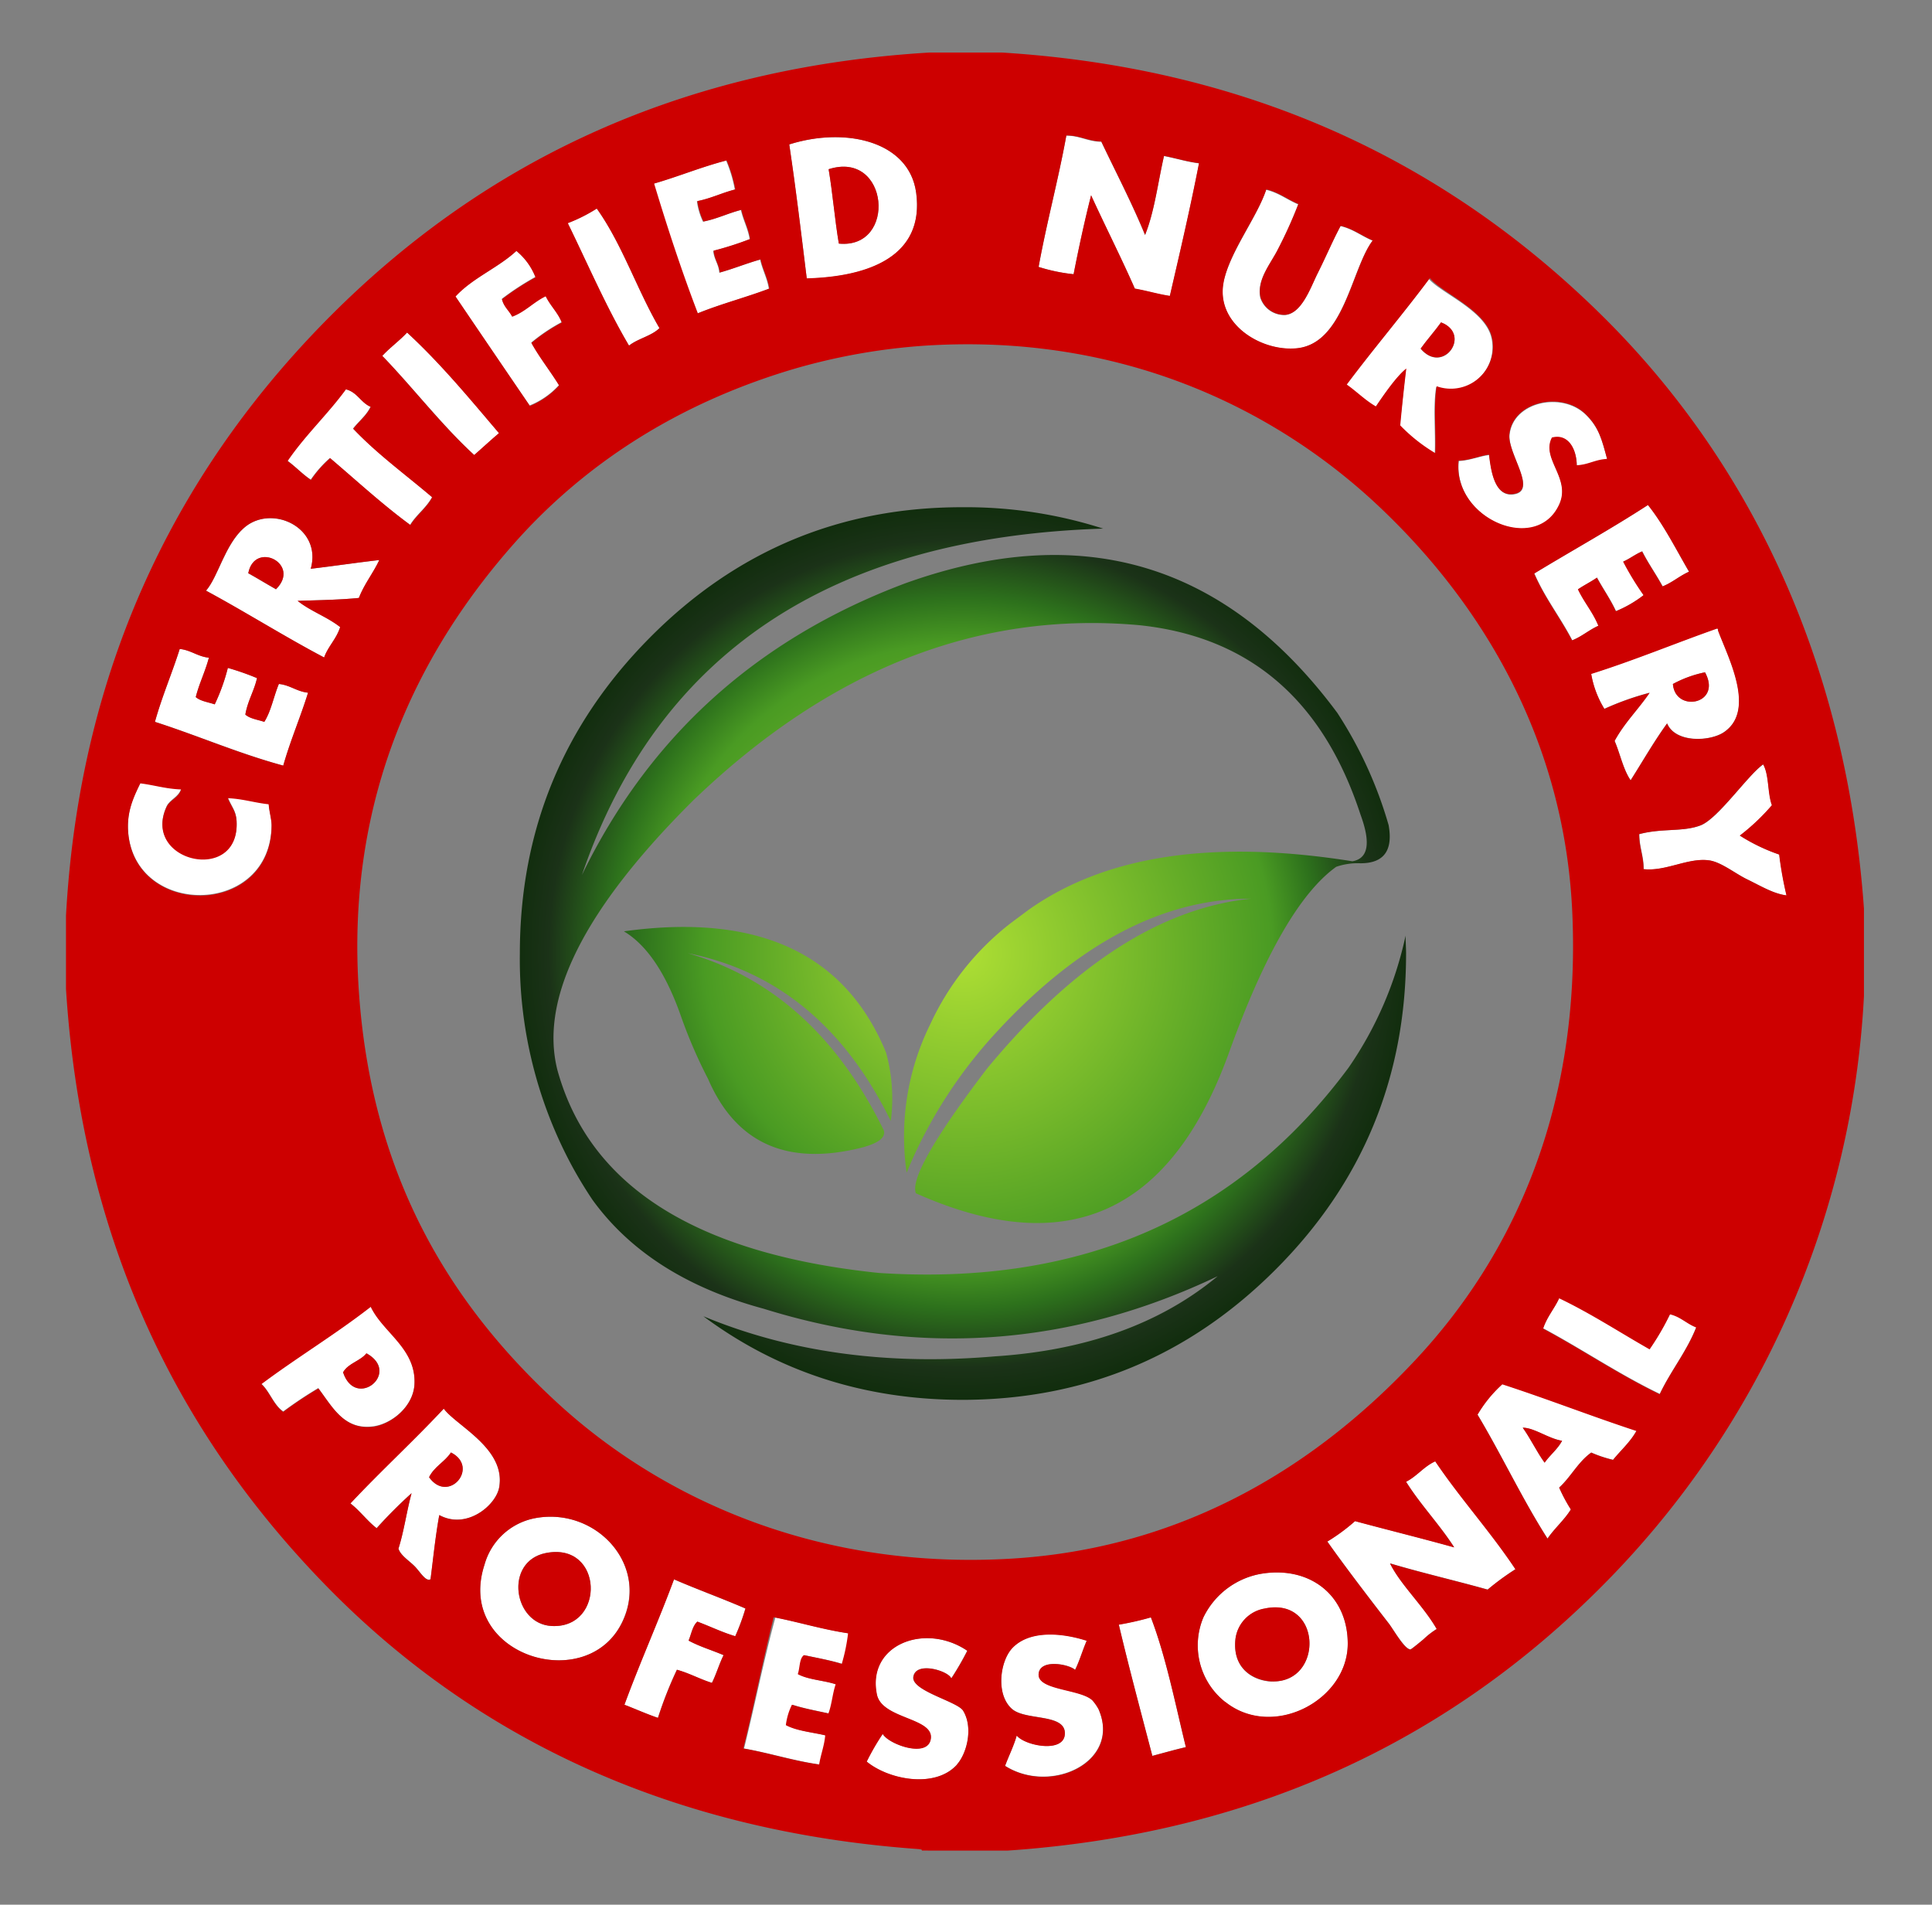 <svg id="Layer_1" data-name="Layer 1" xmlns="http://www.w3.org/2000/svg" xmlns:xlink="http://www.w3.org/1999/xlink" viewBox="0 0 317.98 313.48"><rect x="0" y="0" width="317.98" height="313.48" fill="#808080" stroke="none"/><defs><style>.cls-1{fill:#fff;}.cls-2{fill:#cd0000;}.cls-3,.cls-4{fill-rule:evenodd;}.cls-3{fill:url(#radial-gradient);}.cls-4{fill:url(#radial-gradient-2);}</style><radialGradient id="radial-gradient" cx="158.46" cy="156.89" r="74.95" gradientUnits="userSpaceOnUse"><stop offset="0" stop-color="#aedf34"/><stop offset="0.68" stop-color="#4a9b23"/><stop offset="0.78" stop-color="#2d711c"/><stop offset="0.91" stop-color="#1b3218"/><stop offset="1" stop-color="#0e2c0a"/></radialGradient><radialGradient id="radial-gradient-2" cx="158.6" cy="156.99" r="74.83" gradientUnits="userSpaceOnUse"><stop offset="0" stop-color="#aedf34"/><stop offset="0.57" stop-color="#4a9b23"/><stop offset="0.72" stop-color="#2d711c"/><stop offset="0.91" stop-color="#1b3218"/><stop offset="1" stop-color="#0e2c0a"/></radialGradient></defs><path class="cls-1" d="M179.58,32.17c2.36,5.16,4.9,10.14,7.2,15.36,2,.34,3.74.9,5.76,1.2,1.67-7.21,3.35-14.41,4.8-21.84-2.06-.26-3.81-.83-5.76-1.2-1,4.35-1.57,9.15-3.12,13-2.19-5.33-4.78-10.26-7.2-15.36-2.2,0-3.5-1-5.76-1-1.34,7.38-3.22,14.22-4.56,21.6a28.88,28.88,0,0,0,5.76,1.2C177.55,40.71,178.51,36.38,179.58,32.17Z"/><path class="cls-1" d="M150.78,31.69c-1.16-8.42-11.55-10.86-20.88-7.92,1.06,7.26,2,14.69,2.88,22.08C143,45.57,152.22,42.19,150.78,31.69Zm-12.72,8.4c-.66-4-1-8.27-1.68-12.24C146.35,24.65,147.66,41.05,138.06,40.09Z"/><path class="cls-1" d="M126.54,47.53c-.29-1.79-1.06-3.1-1.44-4.8-2.31.65-4.41,1.52-6.72,2.16-.1-1.42-.86-2.18-1-3.6a52.65,52.65,0,0,0,6-1.92c-.29-1.79-1.06-3.1-1.44-4.8-2.17.55-4,1.48-6.24,1.92a11.23,11.23,0,0,1-1-3.36c2.27-.44,4.07-1.37,6.24-1.92a22.63,22.63,0,0,0-1.44-4.8c-4.19,1.09-7.91,2.65-12,3.84,2.23,7.29,4.56,14.48,7.2,21.36C118.51,50.06,122.71,49,126.54,47.53Z"/><path class="cls-2" d="M136.38,27.85c.67,4,1,8.26,1.68,12.24C147.66,41.05,146.35,24.65,136.38,27.85Z"/><path class="cls-1" d="M213.18,57.37c8-.57,9.19-13.11,12.72-17.76-1.81-.75-3.2-1.91-5.28-2.4-1.35,2.52-2.33,4.88-3.84,7.92-1.13,2.29-2.57,6.5-5.28,6.72A4.12,4.12,0,0,1,207.42,49c-.61-2.95,1.66-5.5,2.88-7.92a73.69,73.69,0,0,0,3.36-7.44c-1.81-.75-3.2-1.91-5.28-2.4-1.47,4.53-5.91,10.14-7,15.12C200,53.17,207.36,57.79,213.18,57.37Z"/><path class="cls-1" d="M108.54,54c-3.69-6.31-6.15-13.85-10.32-19.68a26.24,26.24,0,0,1-4.8,2.4c3.31,6.77,6.34,13.83,10.08,20.16C105,55.72,107.2,55.32,108.54,54Z"/><path class="cls-1" d="M92,63.37c-1.47-2.37-3.19-4.49-4.56-7a29.09,29.09,0,0,1,5-3.36c-.67-1.65-1.89-2.75-2.64-4.32-2,1-3.36,2.56-5.52,3.36-.52-1-1.4-1.64-1.68-2.88a44.77,44.77,0,0,1,5.52-3.6A10.6,10.6,0,0,0,85,41.29c-3,2.79-7.23,4.45-10.08,7.44q6.09,9,12.24,18A13.2,13.2,0,0,0,92,63.37Z"/><path class="cls-1" d="M226.38,67c1.47-2.13,3.47-5,5-6.24-.34,3.11-.67,6.21-1,9.36a27.37,27.37,0,0,0,5.76,4.56c.15-3.6-.31-7.83.24-11a6.93,6.93,0,0,0,9.12-7.92c-.89-4.62-8.25-7.45-10.32-9.84-4.45,6-9.23,11.57-13.68,17.52C223.23,64.53,224.63,65.92,226.38,67Zm10.8-13.92c5.1,2,.34,8.69-3.36,4.32C234.89,55.88,236.11,54.55,237.18,53.05Z"/><path class="cls-2" d="M237.18,53.05c-1.07,1.5-2.29,2.83-3.36,4.32C237.52,61.74,242.28,55,237.18,53.05Z"/><path class="cls-1" d="M78.06,74.89c1.37-1.19,2.69-2.43,4.08-3.6C77.29,65.58,72.52,59.8,67,54.73c-1.28,1.37-2.83,2.46-4.08,3.84C68.1,63.9,72.61,69.87,78.06,74.89Z"/><path class="cls-1" d="M54.3,75.37c4.36,3.73,8.55,7.61,13.2,11,1-1.67,2.65-2.79,3.6-4.56-4.35-3.73-9-7.12-13-11.28.94-1.22,2.18-2.14,2.88-3.6-1.63-.69-2.21-2.42-4.08-2.88-3,4.11-6.7,7.54-9.6,11.76,1.35,1,2.45,2.19,3.84,3.12A19.23,19.23,0,0,1,54.3,75.37Z"/><path class="cls-1" d="M248.46,71.53c-.35,3.19,4.67,9.23.72,9.84-3.27.51-3.78-4.14-4.08-6.48-1.78.23-3.12.89-5,1-1,9.49,12.81,15.46,16.56,7.2,2-4.36-3-7.53-1.2-11,2.67-.72,4,1.87,4.08,4.56,1.92-.08,3-.95,5-1-.89-3.32-1.39-5.32-3.6-7.44C257,64.43,249.05,66.14,248.46,71.53Z"/><path class="cls-1" d="M258.78,105.37c1.6-.63,2.77-1.71,4.32-2.4-.89-2.22-2.37-3.87-3.36-6,1-.68,2.12-1.23,3.12-1.92,1,1.87,2.21,3.56,3.12,5.52a19.43,19.43,0,0,0,4.56-2.64,48.29,48.29,0,0,1-3.36-5.52c1.1-.49,2-1.21,3.12-1.68,1,2,2.29,3.8,3.36,5.76,1.6-.63,2.77-1.71,4.32-2.4-2.17-3.75-4.14-7.7-6.72-11-6.06,3.94-12.5,7.5-18.72,11.28C254.26,98.37,256.82,101.57,258.78,105.37Z"/><path class="cls-1" d="M56,103.21c-2.08-1.68-4.89-2.63-7-4.32,3.41-.11,6.87-.16,10.08-.48.89-2.31,2.33-4.07,3.36-6.24-3.81.43-7.5,1-11.28,1.44,1.88-6.84-6.53-10.68-11-6.72-3.11,2.74-4.24,8-6.24,10.32,6.58,3.58,12.8,7.52,19.44,11C54,106.38,55.36,105.16,56,103.21ZM45.42,97c-1.53-.87-3-1.78-4.56-2.64C41.92,88.91,49.62,92.84,45.42,97Z"/><path class="cls-2" d="M40.86,94.33c1.55.86,3,1.77,4.56,2.64C49.62,92.84,41.92,88.91,40.86,94.33Z"/><path class="cls-1" d="M264.06,116.65A46.1,46.1,0,0,1,271.5,114c-1.85,2.72-4.15,5-5.76,7.92.92,2.12,1.4,4.68,2.64,6.48,2-3.15,3.84-6.4,6-9.36,1.4,3.27,7.1,3,9.36,1.44,5.38-3.64.62-12.46-1-16.8,0-.14,0-.28-.24-.24-6.93,2.43-13.53,5.2-20.64,7.44A16.18,16.18,0,0,0,264.06,116.65Zm16.56-6c2.88,5.29-4.93,6.71-5.28,1.92A19.06,19.06,0,0,1,280.62,110.65Z"/><path class="cls-1" d="M50.7,114c-1.88-.2-2.92-1.24-4.8-1.44-.85,2-1.28,4.48-2.4,6.24-1.07-.37-2.36-.52-3.12-1.2.38-2.25,1.43-3.84,1.92-6a42.31,42.31,0,0,0-4.8-1.68,31.91,31.91,0,0,1-2.16,6c-1.06-.37-2.35-.52-3.12-1.2.58-2.3,1.56-4.19,2.16-6.48-1.88-.2-2.92-1.24-4.8-1.44-1.29,4.08-2.92,7.81-4.08,12,7.15,2.29,13.71,5.17,21.12,7.2C47.8,121.83,49.43,118.11,50.7,114Z"/><path class="cls-2" d="M280.62,110.65a19.06,19.06,0,0,0-5.28,1.92C275.69,117.36,283.5,115.94,280.62,110.65Z"/><path class="cls-1" d="M279.9,135.85c-2.92,1.11-6.32.42-10.08,1.44,0,2.17.73,3.6.72,5.76,3.66.41,7.34-1.93,10.8-1.44,2,.28,4.29,2.18,6.24,3.12,2.28,1.11,4.33,2.37,6.48,2.64a60.88,60.88,0,0,1-1.2-6.72,30.36,30.36,0,0,1-6.48-3.12,35,35,0,0,0,5.28-5c-.74-2-.47-5-1.44-6.72C287.71,127.5,282.79,134.76,279.9,135.85Z"/><path class="cls-1" d="M44.22,132.25c-2.35-.21-4.26-.86-6.72-1,.64,1.56,1.35,2.13,1.44,3.84.55,10.35-15.71,6.67-11.52-2.4.53-1.14,1.94-1.48,2.4-2.88-2.51,0-4.44-.68-6.72-1-1.22,2.5-2.44,5.08-1.92,8.88,1.83,13.31,23.38,12.92,23.52-1.92C44.71,134.7,44.31,133.55,44.22,132.25Z"/><path class="cls-1" d="M271.5,222c-4.95-2.81-9.63-5.89-14.88-8.4-.79,1.77-2,3.1-2.64,5,6.51,3.49,12.45,7.55,19.2,10.8,1.83-3.85,4.41-6.95,6-11-1.57-.59-2.57-1.75-4.32-2.16A42.78,42.78,0,0,1,271.5,222Z"/><path class="cls-1" d="M61.5,234.73c3-.43,6.55-3.28,6.72-7,.27-5.86-5.16-8.48-7.2-12.72-5.76,4.49-12.15,8.34-18,12.72,1.41,1.31,2,3.45,3.6,4.56a66.25,66.25,0,0,1,5.76-3.84C54.69,231.49,56.6,235.44,61.5,234.73Zm-5-8.88c.83-1.49,2.79-1.84,3.84-3.12C66.09,225.93,58.53,232.09,56.46,225.85Z"/><path class="cls-2" d="M60.3,222.73c-1,1.28-3,1.63-3.84,3.12C58.53,232.09,66.09,225.93,60.3,222.73Z"/><path class="cls-1" d="M243.18,232.81c4,6.66,7.37,13.91,11.52,20.4,1.16-1.71,2.73-3,3.84-4.8a26.76,26.76,0,0,1-1.92-3.6c1.93-1.75,3.12-4.23,5.28-5.76a20,20,0,0,0,3.6,1.2c1.29-1.59,2.83-2.93,3.84-4.8-7.47-2.45-14.59-5.25-22.08-7.68A21.28,21.28,0,0,0,243.18,232.81Zm13.92,4.32c-.76,1.41-2,2.33-2.88,3.6-1.31-1.81-2.3-3.94-3.6-5.76C252.55,235,254.77,236.74,257.1,237.13Z"/><path class="cls-1" d="M82.14,244.81c1.17-6.38-7-10.11-9.12-13-5,5.34-10.38,10.26-15.36,15.6,1.58,1.22,2.74,2.86,4.32,4.08a78.25,78.25,0,0,1,5.76-5.76c-.81,2.95-1.25,6.28-2.16,9.12.33,1.11,1.68,1.92,2.64,2.88s1.87,2.64,2.64,2.16c.48-3.52.82-7.18,1.44-10.56C76.79,251.8,81.59,247.78,82.14,244.81Zm-11.52-1.68c.82-1.73,2.58-2.54,3.6-4.08C79,241.47,73.82,247.59,70.62,243.13Z"/><path class="cls-2" d="M257.1,237.13c-2.33-.39-4.55-2.16-6.48-2.16,1.3,1.82,2.29,3.95,3.6,5.76C255.11,239.46,256.34,238.54,257.1,237.13Z"/><path class="cls-2" d="M74.22,239.05c-1,1.54-2.78,2.35-3.6,4.08C73.82,247.59,79,241.47,74.22,239.05Z"/><path class="cls-1" d="M231.42,243.85c2.39,3.85,5.49,7,7.92,10.8-5.38-1.5-10.9-2.86-16.32-4.32a31.19,31.19,0,0,1-4.56,3.36c2.58,3.67,6.74,9.14,10.08,13.44.79,1,2.64,4.29,3.6,4.32.13,0,2-1.54,2.16-1.68a13.14,13.14,0,0,1,2.16-1.68c-2.17-3.83-6-7.31-7.68-10.8,5.24,1.56,10.77,2.83,16.08,4.32a42.54,42.54,0,0,1,4.56-3.36c-4.12-6.2-9-11.59-13.2-17.76C234.34,241.34,233.22,242.94,231.42,243.85Z"/><path class="cls-1" d="M88.14,249.85a10.71,10.71,0,0,0-8.4,7.68c-4.94,15.15,17.73,21.9,23,8.64C106.43,257.06,97.83,248.08,88.14,249.85Zm2.64,17.76c-6.31-.32-7.83-10.6-1-12C99.34,253.68,99.71,268.06,90.78,267.61Z"/><path class="cls-2" d="M89.82,255.61c-6.87,1.4-5.35,11.68,1,12C99.71,268.06,99.34,253.68,89.82,255.61Z"/><path class="cls-1" d="M207.66,259a13.06,13.06,0,0,0-9.6,7.2,11.86,11.86,0,0,0,3.6,13.92c7.83,6.25,20.16-.26,20.16-9.6C221.82,262.59,215.66,257.7,207.66,259Zm1.68,17.76c-2.91-.09-6.56-2-6-7a5.81,5.81,0,0,1,4.8-5C217.61,262.72,217.92,277,209.34,276.73Z"/><path class="cls-1" d="M121,269.29a36.09,36.09,0,0,0,1.68-4.56c-3.85-1.67-7.91-3.13-11.76-4.8-2.6,7-5.59,13.61-8.16,20.64,1.85.71,3.61,1.51,5.52,2.16a64.91,64.91,0,0,1,3.12-7.92c2.07.57,3.75,1.54,5.76,2.16.72-1.43,1.2-3.12,1.92-4.56-1.9-.82-4-1.46-5.76-2.4.46-1.06.64-2.4,1.44-3.12C116.88,267.67,118.8,268.63,121,269.29Z"/><path class="cls-2" d="M208.14,264.73a5.81,5.81,0,0,0-4.8,5c-.56,5,3.09,6.87,6,7C217.92,277,217.61,262.72,208.14,264.73Z"/><path class="cls-1" d="M122.46,287.77c4.29.75,8.07,2,12.48,2.64.23-1.69.8-3,1-4.8-2.2-.52-4.71-.73-6.48-1.68a10.41,10.41,0,0,1,1-3.36c1.87.61,4,1,6,1.44.56-1.44.68-3.32,1.2-4.8-2-.64-4.54-.74-6.24-1.68.33-1,.19-2.53,1-3.12,2.1.46,4.29.84,6.24,1.44a29.75,29.75,0,0,0,1.2-5c-4.31-.65-8.09-1.83-12.24-2.64C125.69,273.25,124.23,280.67,122.46,287.77Z"/><path class="cls-1" d="M184.14,267.37c1.73,7.31,3.65,14.44,5.52,21.6,1.85-.47,3.63-1,5.52-1.44-1.8-7.24-3.26-14.82-5.76-21.36A48.59,48.59,0,0,1,184.14,267.37Z"/><path class="cls-1" d="M179.82,279.85c-1.86-1.89-9-1.72-8.88-4.32s5.11-1.63,6-.72c.75-1.48,1.23-3.24,1.92-4.8-4.34-1.39-9.5-1.69-12.24,1.2-2.07,2.19-2.77,7.76,0,10.08,2.24,1.88,8.5.73,8.64,3.84.15,3.52-6.55,2.2-7.92.48-.51,1.82-1.3,3.34-1.92,5,7.53,4.8,19.18-.69,15.36-9.36A7.76,7.76,0,0,0,179.82,279.85Z"/><path class="cls-1" d="M150.3,276c.38-2.7,5.86-1,6.24.24a47.17,47.17,0,0,0,2.64-4.56c-6.94-4.71-16.57-1-14.88,7.2.83,4,9.24,3.85,8.88,7.2s-7,1-7.92-.72a39.27,39.27,0,0,0-2.64,4.56c3.6,3,11.29,4.52,14.88.48,1.67-1.87,2.71-6.13,1-8.88C157.47,280,150,278.28,150.3,276Z"/><path class="cls-2" d="M164.94,8.65h-12c-43.23,2.6-74.78,19.58-98.4,43.2s-41.31,55.6-43.68,98.88v12c2.73,43.38,19.79,74.62,42.72,98.16s54.59,40.38,97.68,43.44c.19.06.47,0,.48.24H165.9c42.07-2.9,73.55-19.31,97.44-43.2a148.4,148.4,0,0,0,43.44-97.44v-14.4c-3-41.91-19.69-74.61-43.44-97.92S208,11.34,164.94,8.65Zm80.64,47a6.93,6.93,0,0,1-9.12,7.92c-.55,3.21-.09,7.44-.24,11a27.37,27.37,0,0,1-5.76-4.56c.29-3.15.62-6.25,1-9.36-1.57,1.24-3.57,4.11-5,6.24-1.75-1-3.15-2.44-4.8-3.6,4.45-5.95,9.23-11.56,13.68-17.52C237.33,48.24,244.69,51.07,245.58,55.69Zm-44.16-9.36c1.05-5,5.49-10.59,7-15.12,2.08.49,3.47,1.65,5.28,2.4a73.69,73.69,0,0,1-3.36,7.44c-1.22,2.42-3.49,5-2.88,7.92a4.12,4.12,0,0,0,4.08,2.88c2.71-.22,4.15-4.43,5.28-6.72,1.51-3,2.49-5.4,3.84-7.92,2.08.49,3.47,1.65,5.28,2.4-3.53,4.65-4.67,17.19-12.72,17.76C207.36,57.79,200,53.17,201.42,46.33Zm-25.92-24c2.26,0,3.56.92,5.76,1,2.42,5.1,5,10,7.2,15.36,1.55-3.81,2.11-8.61,3.12-13,1.95.37,3.7.94,5.76,1.2-1.45,7.43-3.13,14.63-4.8,21.84-2-.3-3.78-.86-5.76-1.2-2.3-5.22-4.84-10.2-7.2-15.36-1.07,4.21-2,8.54-2.88,13a28.88,28.88,0,0,1-5.76-1.2C172.28,36.55,174.16,29.71,175.5,22.33Zm-24.72,9.36c1.44,10.5-7.74,13.88-18,14.16C131.86,38.46,131,31,129.9,23.77,139.23,20.83,149.62,23.27,150.78,31.69Zm-31.2-5.28a22.63,22.63,0,0,1,1.44,4.8c-2.17.55-4,1.48-6.24,1.92a11.23,11.23,0,0,0,1,3.36c2.27-.44,4.07-1.37,6.24-1.92.38,1.7,1.15,3,1.44,4.8a52.65,52.65,0,0,1-6,1.92c.1,1.42.86,2.18,1,3.6,2.31-.64,4.41-1.51,6.72-2.16.38,1.7,1.15,3,1.44,4.8-3.83,1.45-8,2.53-11.76,4.08-2.64-6.88-5-14.07-7.2-21.36C111.67,29.06,115.39,27.5,119.58,26.41ZM98.22,34.33c4.17,5.83,6.63,13.37,10.32,19.68-1.34,1.31-3.57,1.71-5,2.88-3.74-6.33-6.77-13.39-10.08-20.16A26.24,26.24,0,0,0,98.22,34.33Zm-13.2,7a10.6,10.6,0,0,1,3.12,4.32,44.77,44.77,0,0,0-5.52,3.6c.28,1.24,1.16,1.88,1.68,2.88,2.16-.8,3.51-2.4,5.52-3.36.75,1.57,2,2.67,2.64,4.32a29.09,29.09,0,0,0-5,3.36c1.37,2.47,3.09,4.59,4.56,7a13.2,13.2,0,0,1-4.8,3.36q-6.14-9-12.24-18C77.79,45.74,82,44.08,85,41.29ZM67,54.73c5.5,5.07,10.27,10.85,15.12,16.56-1.39,1.17-2.71,2.41-4.08,3.6-5.45-5-10-11-15.12-16.32C64.19,57.19,65.74,56.1,67,54.73ZM56.94,64.09c1.87.46,2.45,2.19,4.08,2.88-.7,1.46-1.94,2.38-2.88,3.6,3.92,4.16,8.61,7.55,13,11.28-.95,1.77-2.55,2.89-3.6,4.56-4.65-3.43-8.84-7.31-13.2-11A19.23,19.23,0,0,0,51.18,79c-1.39-.93-2.49-2.15-3.84-3.12C50.24,71.63,53.93,68.2,56.94,64.09Zm-16.8,22.8c4.51-4,12.92-.12,11,6.72,3.78-.45,7.47-1,11.28-1.44-1,2.17-2.47,3.93-3.36,6.24-3.21.32-6.67.37-10.08.48,2.07,1.69,4.88,2.64,7,4.32-.62,2-2,3.17-2.64,5-6.64-3.52-12.86-7.46-19.44-11C35.9,94.94,37,89.63,40.14,86.89ZM29.58,106.81c1.88.2,2.92,1.24,4.8,1.44-.6,2.29-1.58,4.18-2.16,6.48.77.68,2.06.83,3.12,1.2a31.91,31.91,0,0,0,2.16-6,42.31,42.31,0,0,1,4.8,1.68c-.49,2.16-1.54,3.75-1.92,6,.76.68,2,.83,3.12,1.2,1.12-1.76,1.55-4.2,2.4-6.24,1.88.2,2.92,1.24,4.8,1.44-1.27,4.1-2.9,7.82-4.08,12-7.41-2-14-4.91-21.12-7.2C26.66,114.62,28.29,110.89,29.58,106.81Zm-8.4,31c-.52-3.8.7-6.38,1.92-8.88,2.28.28,4.21.91,6.72,1-.46,1.4-1.87,1.74-2.4,2.88-4.19,9.07,12.07,12.75,11.52,2.4-.09-1.71-.8-2.28-1.44-3.84,2.46.1,4.37.75,6.72,1,.09,1.3.49,2.45.48,3.6C44.56,150.69,23,151.08,21.18,137.77Zm31.2,90.72a66.25,66.25,0,0,0-5.76,3.84c-1.61-1.11-2.19-3.25-3.6-4.56,5.85-4.38,12.24-8.23,18-12.72,2,4.24,7.47,6.86,7.2,12.72-.17,3.68-3.71,6.53-6.72,7C56.6,235.44,54.69,231.49,52.38,228.49ZM72.3,249.37c-.62,3.38-1,7-1.44,10.56-.77.48-1.77-1.29-2.64-2.16s-2.31-1.77-2.64-2.88c.91-2.84,1.35-6.17,2.16-9.12A78.25,78.25,0,0,0,62,251.53c-1.58-1.22-2.74-2.86-4.32-4.08,5-5.34,10.38-10.26,15.36-15.6,2.11,2.85,10.29,6.58,9.12,13C81.59,247.78,76.79,251.8,72.3,249.37Zm7.44,8.16a10.71,10.71,0,0,1,8.4-7.68c9.69-1.77,18.29,7.21,14.64,16.32C97.47,279.43,74.8,272.68,79.74,257.53Zm39.36,14.88c-.72,1.44-1.2,3.13-1.92,4.56-2-.62-3.69-1.59-5.76-2.16a64.91,64.91,0,0,0-3.12,7.92c-1.91-.65-3.67-1.45-5.52-2.16,2.57-7,5.56-13.63,8.16-20.64,3.85,1.67,7.91,3.13,11.76,4.8a36.09,36.09,0,0,1-1.68,4.56c-2.22-.66-4.14-1.62-6.24-2.4-.8.72-1,2.06-1.44,3.12C115.12,271,117.2,271.59,119.1,272.41Zm19.44,1.44c-1.95-.6-4.14-1-6.24-1.44-.77.59-.63,2.1-1,3.12,1.7.94,4.24,1,6.24,1.68-.52,1.48-.64,3.36-1.2,4.8-2-.45-4.13-.83-6-1.44a10.41,10.41,0,0,0-1,3.36c1.77.95,4.28,1.16,6.48,1.68-.16,1.77-.73,3.11-1,4.8-4.41-.62-8.19-1.89-12.48-2.64,1.77-7.1,3.23-14.52,5-21.6,4.15.81,7.93,2,12.24,2.64A29.75,29.75,0,0,1,138.54,273.85Zm19,16.56c-3.59,4-11.28,2.49-14.88-.48a39.27,39.27,0,0,1,2.64-4.56c.9,1.71,7.55,4.14,7.92.72s-8.05-3.17-8.88-7.2c-1.69-8.21,7.94-11.91,14.88-7.2a47.17,47.17,0,0,1-2.64,4.56c-.38-1.2-5.86-2.94-6.24-.24-.32,2.27,7.17,4,8.16,5.52C160.21,284.28,159.17,288.54,157.5,290.41ZM91.74,230.89c-17.51-16.09-30.44-37-32.64-67.2-2.41-33.09,10.45-57.18,25.44-74.16,11.34-12.84,26.56-23,46.08-28.8a101.73,101.73,0,0,1,21.6-3.84c32.37-2.08,57.45,10.4,74.16,25.92,16.2,15.06,31.08,37.55,32.4,67.44,1.42,32.25-9.8,56.5-25.92,73.68-15.25,16.26-37.14,31.07-67.2,32.64C133.71,258.25,108.42,246.22,91.74,230.89Zm73.68,59.76c.62-1.7,1.41-3.22,1.92-5,1.37,1.72,8.07,3,7.92-.48-.14-3.11-6.4-2-8.64-3.84-2.77-2.32-2.07-7.89,0-10.08,2.74-2.89,7.9-2.59,12.24-1.2-.69,1.56-1.17,3.32-1.92,4.8-.89-.91-5.85-1.94-6,.72s7,2.43,8.88,4.32a7.76,7.76,0,0,1,1,1.44C184.6,290,173,295.45,165.42,290.65ZM189.66,289c-1.87-7.16-3.79-14.29-5.52-21.6a48.59,48.59,0,0,0,5.28-1.2c2.5,6.54,4,14.12,5.76,21.36C193.29,288,191.51,288.5,189.66,289Zm12-8.88a11.86,11.86,0,0,1-3.6-13.92,13.06,13.06,0,0,1,9.6-7.2c8-1.27,14.16,3.62,14.16,11.52C221.82,279.83,209.49,286.34,201.66,280.09Zm43.2-18.48c-5.31-1.49-10.84-2.76-16.08-4.32,1.71,3.49,5.51,7,7.68,10.8a13.14,13.14,0,0,0-2.16,1.68c-.18.14-2,1.69-2.16,1.68-1,0-2.81-3.3-3.6-4.32-3.34-4.3-7.5-9.77-10.08-13.44a31.19,31.19,0,0,0,4.56-3.36c5.42,1.46,10.94,2.82,16.32,4.32-2.43-3.8-5.53-7-7.92-10.8,1.8-.91,2.92-2.51,4.8-3.36,4.15,6.17,9.08,11.56,13.2,17.76A42.54,42.54,0,0,0,244.86,261.61Zm20.64-21.36a20,20,0,0,1-3.6-1.2c-2.16,1.53-3.35,4-5.28,5.76a26.76,26.76,0,0,0,1.92,3.6c-1.11,1.77-2.68,3.09-3.84,4.8-4.15-6.49-7.54-13.74-11.52-20.4a21.28,21.28,0,0,1,4.08-5c7.49,2.43,14.61,5.23,22.08,7.68C268.33,237.32,266.79,238.66,265.5,240.25Zm7.68-10.8c-6.75-3.25-12.69-7.31-19.2-10.8.62-1.94,1.85-3.27,2.64-5,5.25,2.51,9.93,5.59,14.88,8.4a42.78,42.78,0,0,0,3.36-5.76c1.75.41,2.75,1.57,4.32,2.16C277.59,222.5,275,225.6,273.18,229.45Zm17-103.68c1,1.75.7,4.74,1.44,6.72a35,35,0,0,1-5.28,5,30.36,30.36,0,0,0,6.48,3.12,60.88,60.88,0,0,0,1.2,6.72c-2.15-.27-4.2-1.53-6.48-2.64-1.95-.94-4.28-2.84-6.24-3.12-3.46-.49-7.14,1.85-10.8,1.44,0-2.16-.73-3.59-.72-5.76,3.76-1,7.16-.33,10.08-1.44S287.71,127.5,290.22,125.77Zm-7.44-22.08c1.58,4.34,6.34,13.16,1,16.8-2.26,1.53-8,1.83-9.36-1.44-2.16,3-4,6.21-6,9.36-1.24-1.8-1.72-4.36-2.64-6.48,1.61-3,3.91-5.2,5.76-7.92a46.1,46.1,0,0,0-7.44,2.64,16.18,16.18,0,0,1-2.16-5.76c7.11-2.24,13.71-5,20.64-7.44C282.74,103.41,282.77,103.55,282.78,103.69Zm-4.8-9.6c-1.55.69-2.72,1.77-4.32,2.4-1.07-2-2.34-3.74-3.36-5.76-1.13.47-2,1.19-3.12,1.68a48.29,48.29,0,0,0,3.36,5.52,19.43,19.43,0,0,1-4.56,2.64c-.91-2-2.11-3.65-3.12-5.52-1,.69-2.12,1.24-3.12,1.92,1,2.13,2.47,3.78,3.36,6-1.55.69-2.72,1.77-4.32,2.4-2-3.8-4.52-7-6.24-11,6.22-3.78,12.66-7.34,18.72-11.28C273.84,86.39,275.81,90.34,278,94.09ZM259.5,76.57c0-2.69-1.41-5.28-4.08-4.56-1.83,3.51,3.18,6.68,1.2,11-3.75,8.26-17.58,2.29-16.56-7.2,1.92-.07,3.26-.73,5-1,.3,2.34.81,7,4.08,6.48,3.95-.61-1.07-6.65-.72-9.84.59-5.39,8.58-7.1,12.48-3.36,2.21,2.12,2.71,4.12,3.6,7.44C262.54,75.62,261.42,76.49,259.5,76.57Z"/><path class="cls-3" d="M223.92,142.08a10.88,10.88,0,0,0-4,.58q-8.88,6.38-17.52,30.23-14.31,40.19-51.66,23.5-1.31-3.44,11.68-20.48,21.23-25.68,43.44-28-21.57,0-41.76,21.86A77.48,77.48,0,0,0,149.22,193a41.62,41.62,0,0,1,3.85-24.35,44.78,44.78,0,0,1,13.35-16.77l2.86-2.13q19-13.47,53.3-8,3.93-.66,1.34-7.68-9.27-28.37-36.46-31.18-39.69-3.54-73.36,28.84-26.85,26.67-22.36,44.37,7.89,28.72,52.88,33.4,49.86,3.27,77.34-33.79a60.53,60.53,0,0,0,9.38-21.72c0,1,.08,2,.08,2.94q0,30.47-21.39,51.93t-51.56,21.53q-24.18,0-42.71-13.76,21.4,8.89,48,6.6,22.53-1.47,36.65-13.19-36.31,17.31-74.7,5.36-18.93-5.11-28.21-17.95-1.82-2.72-3.35-5.53a71.6,71.6,0,0,1-8.59-35q0-30.39,21.37-51.95t51.59-21.49A73.9,73.9,0,0,1,181.56,87q-67,2.13-85.78,57Q112.43,109.73,149,96q43.65-15.66,71.1,21.32a68.52,68.52,0,0,1,8.45,18.49Q229.67,142.08,223.92,142.08Z"/><path class="cls-4" d="M112.13,167.4q-3.7-10.67-9.44-14.12,33-4.58,43.13,19.92a28.38,28.38,0,0,1,.79,11.3q-11.37-23.22-33.4-27.62,20.9,6,32.24,29.13c.39,1.22-.92,2.2-3.91,2.94q-18.18,4.41-25-11.38A80.69,80.69,0,0,1,112.13,167.4Z"/></svg>